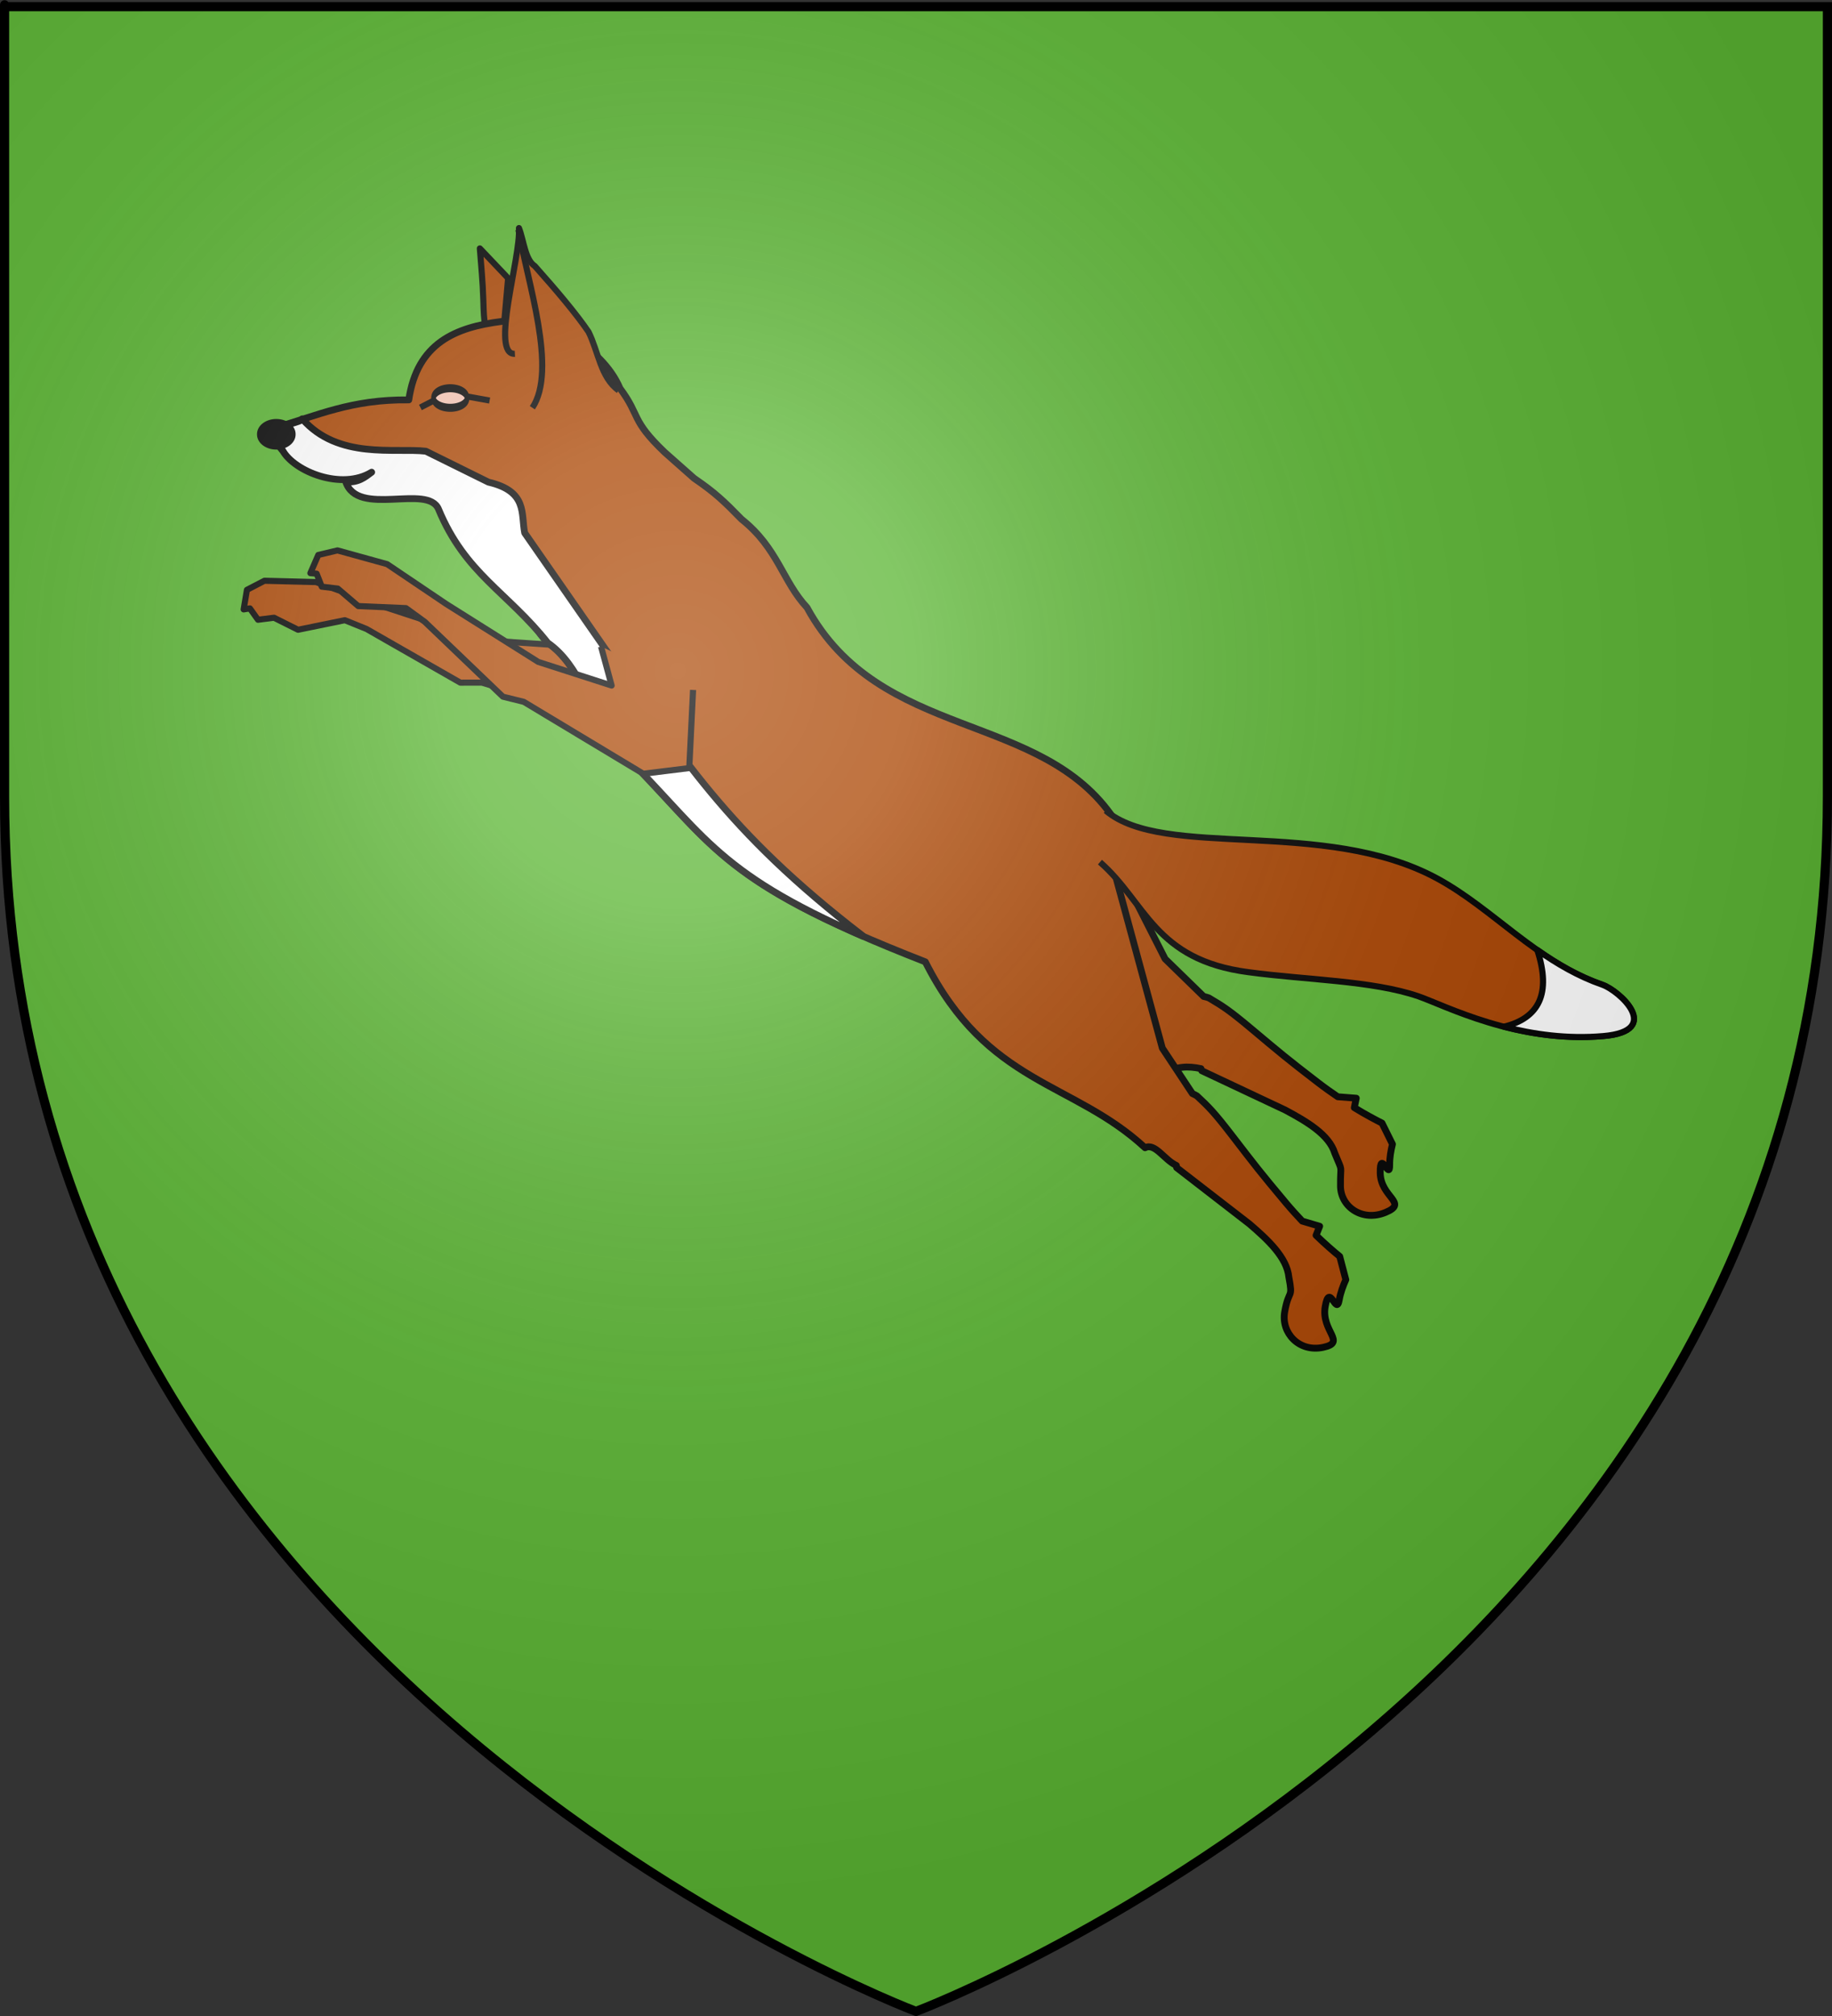 <?xml version="1.0" encoding="UTF-8" standalone="no"?>
<svg
   xmlns:dc="http://purl.org/dc/elements/1.1/"
   xmlns:cc="http://creativecommons.org/ns#"
   xmlns:rdf="http://www.w3.org/1999/02/22-rdf-syntax-ns#"
   xmlns:svg="http://www.w3.org/2000/svg"
   xmlns="http://www.w3.org/2000/svg"
   xmlns:xlink="http://www.w3.org/1999/xlink"
   xmlns:sodipodi="http://sodipodi.sourceforge.net/DTD/sodipodi-0.dtd"
   xmlns:inkscape="http://www.inkscape.org/namespaces/inkscape"
   height="660"
   width="600"
   version="1.0"
   id="svg2"
   sodipodi:version="0.32"
   inkscape:version="0.46"
   sodipodi:docname="Blason ville fr Val-et-Châtillon (Meurthe-et-Moselle).svg"
   sodipodi:docbase="D:\Mes documents\Renaud-Notre Lapin"
   inkscape:export-filename="/Users/olivier/Desktop/Blason Rouge/Blason_Vide_3D.png"
   inkscape:export-xdpi="144"
   inkscape:export-ydpi="144"
   inkscape:output_extension="org.inkscape.output.svg.inkscape">
  <rect width="100%" height="100%" fill="#333333" stroke="none"/>
  <sodipodi:namedview
     inkscape:window-height="975"
     inkscape:window-width="1280"
     inkscape:pageshadow="2"
     inkscape:pageopacity="0.0"
     guidetolerance="10.0"
     gridtolerance="10.0"
     objecttolerance="10.0"
     borderopacity="1.0"
     bordercolor="#666666"
     pagecolor="#ffffff"
     id="base"
     showgrid="false"
     height="660px"
     inkscape:zoom="1.1590904"
     inkscape:cx="300.00013"
     inkscape:cy="330.00014"
     inkscape:window-x="-4"
     inkscape:window-y="-4"
     inkscape:current-layer="layer4"
     inkscape:object-nodes="true"
     inkscape:snap-global="false"
     inkscape:object-paths="false" />
  <desc
     id="desc4">Flag of Canton of Valais (Wallis)</desc>
  <defs
     id="defs6">
    <inkscape:perspective
       sodipodi:type="inkscape:persp3d"
       inkscape:vp_x="0 : 330 : 1"
       inkscape:vp_y="0 : 1000 : 0"
       inkscape:vp_z="600 : 330 : 1"
       inkscape:persp3d-origin="300 : 220 : 1"
       id="perspective2419" />
    <linearGradient
       id="linearGradient2893">
      <stop
         style="stop-color:white;stop-opacity:0.314;"
         offset="0"
         id="stop2895" />
      <stop
         id="stop2897"
         offset="0.19"
         style="stop-color:white;stop-opacity:0.251;" />
      <stop
         style="stop-color:#6b6b6b;stop-opacity:0.125;"
         offset="0.6"
         id="stop2901" />
      <stop
         style="stop-color:black;stop-opacity:0.125;"
         offset="1"
         id="stop2899" />
    </linearGradient>
    <radialGradient
       inkscape:collect="always"
       xlink:href="#linearGradient2893"
       id="radialGradient3163"
       gradientUnits="userSpaceOnUse"
       gradientTransform="matrix(1.353,0,0,1.349,-77.629,-85.747)"
       cx="221.445"
       cy="226.331"
       fx="221.445"
       fy="226.331"
       r="300" />
    <inkscape:perspective
       id="perspective2502"
       inkscape:persp3d-origin="372.04724 : 350.78739 : 1"
       inkscape:vp_z="744.09448 : 526.18109 : 1"
       inkscape:vp_y="0 : 1000 : 0"
       inkscape:vp_x="0 : 526.18109 : 1"
       sodipodi:type="inkscape:persp3d" />
  </defs>
  <g
     inkscape:groupmode="layer"
     id="layer3"
     inkscape:label="Fond écu"
     style="display:inline">
    <path
       id="path2855"
       style="fill:#5ab532;fill-opacity:1;fill-rule:evenodd;stroke:none;stroke-width:1px;stroke-linecap:butt;stroke-linejoin:miter;stroke-opacity:1"
       d="M 300,658.5 C 300,658.5 598.5,546.18 598.5,260.728 C 598.5,-24.723 598.5,2.176 598.5,2.176 L 1.5,2.176 L 1.5,260.728 C 1.5,546.18 300,658.5 300,658.5 z"
       sodipodi:nodetypes="cccccc" />
    <g
       transform="translate(-366.324,-219.134)"
       inkscape:label="Calque 1"
       id="g5057" />
  </g>
  <g
     inkscape:groupmode="layer"
     id="layer4"
     inkscape:label="Meubles">
    <g
       id="g3087"
       transform="translate(0,-200)">
      <g
         id="g2825"
         transform="translate(-24,200)">
        <path
           sodipodi:nodetypes="cccsc"
           id="path2827"
           d="M 181.156,81.326 L 190.417,91.084 L 188.338,114.389 C 182.39,111.787 182.477,104.222 182.307,98.603 C 182.097,91.652 181.563,87.066 181.156,81.326 z"
           style="opacity:1;fill:#aa4400;fill-opacity:1;stroke:#000000;stroke-width:2;stroke-linejoin:round;stroke-miterlimit:4;stroke-dasharray:none;stroke-opacity:1" />
        <path
           sodipodi:nodetypes="ccccccssscccccssccccc"
           style="opacity:1;fill:#aa4400;fill-opacity:1;stroke:#000000;stroke-width:2.236;stroke-linejoin:round;stroke-miterlimit:4;stroke-dasharray:none;stroke-opacity:1"
           d="M 406.09,351.381 C 409.041,349.098 413.072,348.928 417.342,349.855 L 417.576,350.525 L 444.945,363.411 C 451.922,367.139 459.315,371.476 461.151,377.528 C 463.972,384.421 462.933,380.528 463.023,388.35 C 463.119,395.106 470.159,400.088 477.79,396.917 C 485.422,393.747 476.149,392.054 476.034,383.947 C 475.918,375.84 479.208,386.795 479.131,381.39 C 479.098,379.054 479.533,376.614 480.043,374.583 L 476.624,367.676 C 474.256,366.481 471.129,364.822 467.55,362.626 L 468.19,359.529 L 462.135,359.062 C 460.07,357.657 457.905,356.133 455.693,354.433 C 445.295,346.442 443.282,344.717 433.998,336.931 C 426.696,330.807 424.507,329.393 419.886,326.69 C 419.321,326.486 418.77,326.34 418.218,326.226 L 405.588,313.924 L 380.07,263.68 L 406.09,351.381 z"
           id="path2829" />
        <path
           style="opacity:1;fill:#aa4400;fill-opacity:1;stroke:#000000;stroke-width:2;stroke-linejoin:round;stroke-miterlimit:4;stroke-dasharray:none;stroke-opacity:1"
           d="M 201.979,199.777 L 208.441,211.34 L 183.263,209.647 L 149.425,198.537 L 127.493,190.56 L 110.611,190.129 L 104.874,193.103 L 103.803,199.505 L 105.84,199.176 L 108.495,202.895 L 113.742,202.236 L 121.618,206.171 L 136.938,203.042 L 144.035,205.914 L 174.771,223.49 L 181.826,223.477 L 225.493,236.848 L 238.123,231.459 L 229.66,209.294"
           id="path2831"
           sodipodi:nodetypes="ccccccccccccccccccc" />
        <path
           sodipodi:nodetypes="ccccccccccccccccssscccccssccccccccccc"
           id="path2833"
           d="M 188.277,105.241 C 173.262,107.141 160.601,112.251 157.883,130.92 C 139.013,130.678 127.773,136.158 114.286,139.953 C 113.23,148.677 121.006,150.338 129.707,154.608 L 122.832,152.827 C 139.714,148.609 165.241,155.718 171.431,163.171 C 179.345,168.065 178.368,181.729 188.864,183.139 C 191.747,190.099 197.119,204.168 203.397,210.466 C 214.013,217.8 217.355,232.577 224.835,243.42 C 258.299,276.108 256.703,287.448 327.051,314.889 C 347.495,355.365 375.304,353.825 399.022,375.75 C 402.277,374.05 405.349,379.76 409.27,381.545 L 409.364,382.264 L 433.207,400.702 C 439.203,405.842 445.482,411.665 446.114,418.108 C 447.532,425.593 446.111,421.675 444.739,429.545 C 443.571,436.347 449.392,442.762 457.301,441.108 C 465.21,439.453 456.618,435.895 458.02,427.733 C 459.421,419.571 461.679,431.018 462.614,425.577 C 463.017,423.225 463.902,420.888 464.77,418.952 L 462.77,411.327 C 460.723,409.653 458.042,407.342 455.02,404.42 L 456.207,401.452 L 450.489,399.764 C 448.77,397.939 446.98,395.976 445.176,393.827 C 436.696,383.723 435.095,381.596 427.645,371.92 C 421.785,364.31 419.946,362.434 416.02,358.795 C 415.516,358.477 415.029,358.238 414.52,358.014 L 404.676,343.139 L 389.582,287.577 L 389.02,268.358 C 365.201,232.454 312.24,242.877 288.301,198.889 C 280.328,190.383 278.773,179.443 266.864,169.983 C 261.032,164.012 258.198,161.293 251.332,156.598 L 241.71,148.086 C 230.456,137.359 233.862,136.233 227.044,127.123 C 221.122,113.281 202.621,103.374 188.277,105.241 z"
           style="opacity:1;fill:#aa4400;fill-opacity:1;stroke:#000000;stroke-width:2.236;stroke-linejoin:round;stroke-miterlimit:4;stroke-dasharray:none;stroke-opacity:1" />
        <path
           sodipodi:nodetypes="ccccc"
           id="path2835"
           d="M 192.633,115.831 C 184.484,116.285 194.547,84.489 193.965,74.666 C 195.603,78.94 195.972,85.026 199.152,87.096 C 206.474,95.31 212.708,102.714 216.737,108.622 C 219.985,115.082 220.7,123.649 226.615,127.823"
           style="opacity:1;fill:#aa4400;fill-opacity:1;stroke:#000000;stroke-width:2;stroke-linejoin:round;stroke-miterlimit:4;stroke-dasharray:none;stroke-opacity:1" />
        <path
           sodipodi:nodetypes="csssscc"
           id="path2837"
           d="M 386.14,265.375 C 405.068,281.518 457.722,267.61 494.588,287.539 C 513.092,297.541 527.157,314.856 548.776,322.386 C 554.459,324.365 568.755,337.477 549.157,339.182 C 520.839,341.646 497.138,329.131 488.527,326.169 C 473.531,321.011 451.568,320.804 432.948,318.283 C 401.932,314.274 399.388,295.452 384.247,282.241"
           style="opacity:1;fill:#aa4400;fill-opacity:1;stroke:#000000;stroke-width:2;stroke-linejoin:round;stroke-miterlimit:4;stroke-dasharray:none;stroke-opacity:1" />
        <path
           sodipodi:nodetypes="cscccsccccccccc"
           id="path2839"
           d="M 122.995,137.122 C 122.858,138.245 115.94,139.114 114.326,140.838 C 112.58,142.704 115.886,146.249 116.605,147.533 C 120.422,154.348 135.844,160.628 145.719,154.594 C 143.528,156.245 141.273,158.121 137.234,157.724 C 141.094,169.46 164.126,158.278 167.625,166.702 C 176.422,187.881 190.122,193.725 203.406,210.469 C 214.023,217.803 217.363,232.563 224.844,243.406 C 254.677,272.547 256.673,284.758 306.594,306.5 L 306.531,306.344 C 261.531,271.761 247.573,247.724 222.251,212.458 L 195.844,174.469 C 194.597,168.152 196.841,160.838 183.969,157.844 L 163.477,147.719 C 153.437,146.553 134.762,150.563 122.995,137.122 z"
           style="opacity:1;fill:#ffffff;fill-opacity:1;stroke:#000000;stroke-width:2.236;stroke-linejoin:round;stroke-miterlimit:4;stroke-dasharray:none;stroke-opacity:1" />
        <path
           sodipodi:nodetypes="ccccccccccccccccccc"
           id="path2841"
           d="M 220.844,211.654 L 224.317,224.437 L 200.296,216.703 L 170.151,197.737 L 150.801,184.691 L 134.525,180.188 L 128.238,181.686 L 125.651,187.639 L 127.706,187.813 L 129.383,192.064 L 134.633,192.693 L 141.323,198.417 L 156.945,199.088 L 163.136,203.59 L 188.708,228.08 L 195.556,229.775 L 234.691,253.312 L 249.741,251.452 L 250.988,225.877"
           style="opacity:1;fill:#aa4400;fill-opacity:1;stroke:#000000;stroke-width:2;stroke-linejoin:round;stroke-miterlimit:4;stroke-dasharray:none;stroke-opacity:1" />
        <path
           sodipodi:nodetypes="ccssc"
           id="path2843"
           d="M 527.469,311 C 532.159,325.322 528.002,333.325 516.562,336.125 C 526.088,338.581 537.193,340.229 549.156,339.188 C 568.754,337.482 554.464,324.354 548.781,322.375 C 540.862,319.617 533.95,315.544 527.469,311 z"
           style="opacity:1;fill:#ffffff;fill-opacity:1;stroke:#000000;stroke-width:2;stroke-linejoin:round;stroke-miterlimit:4;stroke-dasharray:none;stroke-opacity:1" />
      </g>
      <path
         style="opacity:1;fill:none;fill-opacity:1;stroke:#000000;stroke-width:2;stroke-linejoin:round;stroke-miterlimit:4;stroke-dasharray:none;stroke-opacity:1"
         d="M 174.356,333.488 C 182.639,321.073 172.71,292.255 169.793,275.194"
         id="path2845"
         sodipodi:nodetypes="cc" />
      <path
         sodipodi:type="arc"
         style="opacity:1;fill:#f7c5b4;fill-opacity:1;stroke:#000000;stroke-width:1.521;stroke-linejoin:round;stroke-miterlimit:4;stroke-dasharray:none;stroke-opacity:1"
         id="path2847"
         sodipodi:cx="130.99947"
         sodipodi:cy="134.78354"
         sodipodi:rx="5.4836984"
         sodipodi:ry="1.8278995"
         d="M 136.483,134.784 A 5.484,1.828 0 1 1 125.516,134.784 A 5.484,1.828 0 1 1 136.483,134.784 z"
         transform="matrix(1,0,0,1.728,16.476,97.401)" />
      <path
         style="opacity:1;fill:#aa4400;fill-opacity:1;stroke:#000000;stroke-width:2;stroke-linejoin:round;stroke-miterlimit:4;stroke-dasharray:none;stroke-opacity:1"
         d="M 153.138,329.827 L 160.358,331.131"
         id="path2849"
         sodipodi:nodetypes="cc" />
      <path
         style="opacity:1;fill:#aa4400;fill-opacity:1;stroke:#000000;stroke-width:2;stroke-linejoin:round;stroke-miterlimit:4;stroke-dasharray:none;stroke-opacity:1"
         d="M 137.689,333.395 L 142.469,330.931"
         id="path2851" />
    </g>
    <path
       sodipodi:type="arc"
       style="opacity:1;fill:#000000;fill-opacity:1;stroke:#000000;stroke-width:2;stroke-linejoin:miter;stroke-miterlimit:4;stroke-dasharray:none;stroke-opacity:1"
       id="path3278"
       sodipodi:cx="94.220535"
       sodipodi:cy="103.26709"
       sodipodi:rx="5.3178015"
       sodipodi:ry="3.9542627"
       d="M 99.538,103.267 A 5.318,3.954 0 1 1 88.903,103.267 A 5.318,3.954 0 1 1 99.538,103.267 z"
       transform="translate(-3.727,38.909)" />
  </g>
  <g
     inkscape:groupmode="layer"
     id="layer2"
     inkscape:label="Reflet final"
     sodipodi:insensitive="true">
    <path
       sodipodi:nodetypes="cccccc"
       d="M 300,658.5 C 300,658.5 598.5,546.18 598.5,260.728 C 598.5,-24.723 598.5,2.176 598.5,2.176 L 1.5,2.176 L 1.5,260.728 C 1.5,546.18 300,658.5 300,658.5 z "
       style="opacity:1;fill:url(#radialGradient3163);fill-opacity:1;fill-rule:evenodd;stroke:none;stroke-width:1px;stroke-linecap:butt;stroke-linejoin:miter;stroke-opacity:1"
       id="path2875"
       inkscape:export-xdpi="144"
       inkscape:export-ydpi="144" />
  </g>
  <g
     inkscape:groupmode="layer"
     id="layer1"
     inkscape:label="Contour final"
     sodipodi:insensitive="true">
    <path
       sodipodi:nodetypes="cccccc"
       d="M 300,658.5 C 300,658.5 1.5,546.18 1.5,260.728 C 1.5,-24.723 1.5,2.176 1.5,2.176 L 598.5,2.176 L 598.5,260.728 C 598.5,546.18 300,658.5 300,658.5 z "
       style="opacity:1;fill:none;fill-opacity:1;fill-rule:evenodd;stroke:#000000;stroke-width:3;stroke-linecap:butt;stroke-linejoin:miter;stroke-miterlimit:4;stroke-dasharray:none;stroke-opacity:1"
       id="path1411"
       inkscape:export-xdpi="144"
       inkscape:export-ydpi="144" />
  </g>
</svg>
